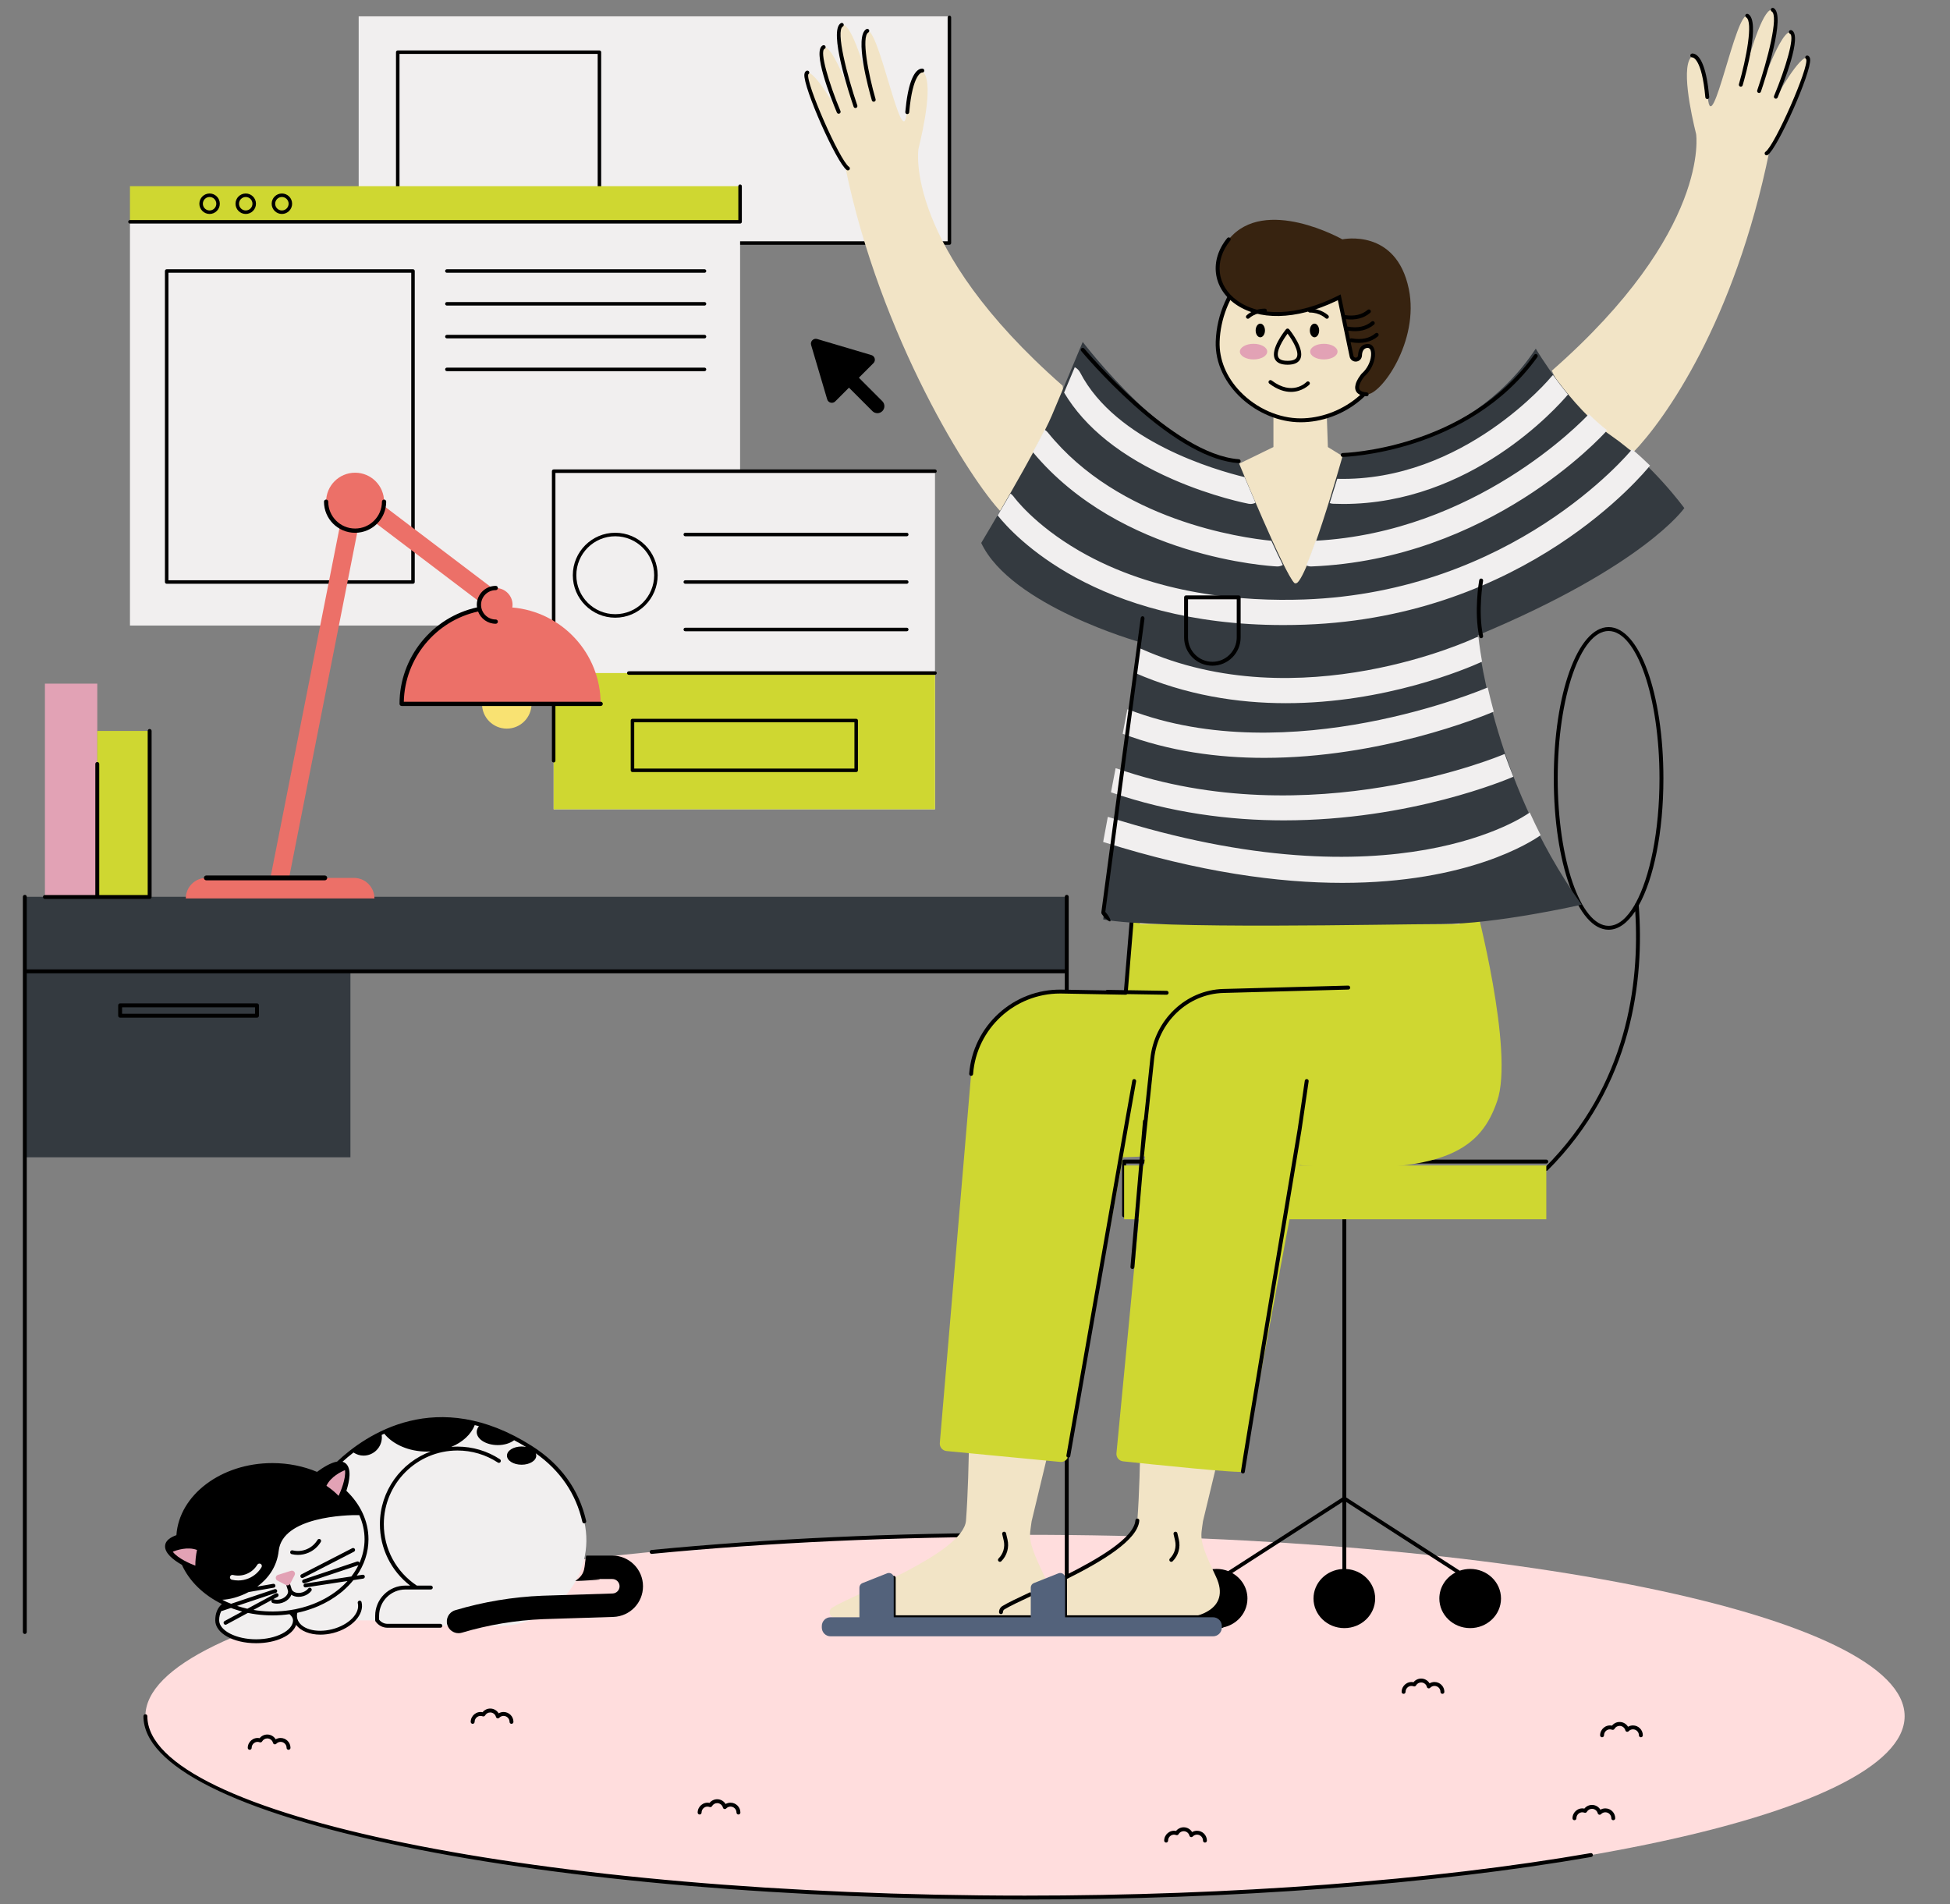 <svg xmlns="http://www.w3.org/2000/svg" viewBox="156 110.988 499.2 487.516"><rect x="156" y="110.988" width="499.2" height="487.516" fill="#808080" stroke="none"/><g id="Master/Spot Illustration/Working" stroke="none" stroke-width="1" fill="none" fill-rule="evenodd"><g id="Floor/Carpet" transform="translate(151.722, 471.398) scale(1 1)"><g id="Floor/Carpet/White" stroke="none" stroke-width="1" fill="none" fill-rule="evenodd"><g id="Simple-Carpet" transform="translate(41, 32)"><path d="M450.862,46.93 C450.862,72.573 350.045,93.361 225.681,93.361 C101.318,93.361 0.501,72.573 0.501,46.93 C0.501,21.286 101.318,0.499 225.681,0.499 C350.045,0.499 450.862,21.286 450.862,46.93" id="Carpet" fill="#FDD"></path><path d="M27.204,55.534 C27.48,55.534 27.704,55.31 27.704,55.034 C27.704,54.017 28.708,53.213 29.77,53.61 C30.001,53.694 30.257,53.604 30.38,53.392 C30.658,52.91 31.151,52.622 31.697,52.622 C32.387,52.622 32.992,53.092 33.168,53.764 C33.214,53.94 33.351,54.077 33.527,54.122 C33.701,54.168 33.889,54.113 34.014,53.982 C34.306,53.676 34.697,53.507 35.116,53.507 C35.958,53.507 36.644,54.192 36.644,55.034 C36.644,55.31 36.868,55.534 37.144,55.534 C37.42,55.534 37.644,55.31 37.644,55.034 C37.644,53.64 36.51,52.507 35.116,52.507 C34.665,52.507 34.234,52.624 33.854,52.845 C33.406,52.1 32.595,51.622 31.697,51.622 C30.936,51.622 30.217,51.974 29.741,52.561 C28.168,52.228 26.704,53.471 26.704,55.034 C26.704,55.31 26.928,55.534 27.204,55.534 M370.476,81.984 C330.035,88.998 278.613,92.861 225.681,92.861 C101.792,92.861 1,72.257 1,46.93 C1,46.654 0.777,46.43 0.5,46.43 C0.224,46.43 0,46.654 0,46.93 C0,59.596 23.565,71.429 66.353,80.252 C108.917,89.028 165.5,93.861 225.681,93.861 C278.668,93.861 330.151,89.993 370.647,82.969 C370.919,82.922 371.101,82.663 371.054,82.391 C371.007,82.118 370.748,81.928 370.476,81.984 M84.281,48.887 C84.557,48.887 84.781,48.663 84.781,48.387 C84.781,47.368 85.792,46.565 86.846,46.962 C87.074,47.049 87.334,46.957 87.457,46.745 C87.735,46.263 88.227,45.974 88.774,45.974 C89.464,45.974 90.069,46.444 90.245,47.116 C90.291,47.291 90.428,47.428 90.603,47.473 C90.78,47.517 90.965,47.465 91.09,47.335 C91.383,47.027 91.775,46.858 92.193,46.858 C93.035,46.858 93.721,47.544 93.721,48.387 C93.721,48.663 93.944,48.887 94.221,48.887 C94.497,48.887 94.721,48.663 94.721,48.387 C94.721,46.992 93.587,45.858 92.193,45.858 C91.742,45.858 91.311,45.975 90.932,46.197 C90.483,45.453 89.672,44.974 88.774,44.974 C88.013,44.974 87.294,45.326 86.819,45.914 C85.248,45.571 83.781,46.822 83.781,48.387 C83.781,48.663 84.004,48.887 84.281,48.887 M374.247,70.53 C373.797,70.53 373.366,70.647 372.986,70.869 C372.538,70.125 371.727,69.645 370.829,69.645 C370.068,69.645 369.35,69.998 368.873,70.586 C367.301,70.244 365.835,71.494 365.835,73.058 C365.835,73.335 366.059,73.558 366.335,73.558 C366.612,73.558 366.835,73.335 366.835,73.058 C366.835,72.04 367.846,71.236 368.901,71.634 C369.127,71.721 369.389,71.63 369.512,71.417 C369.79,70.933 370.282,70.645 370.829,70.645 C371.518,70.645 372.123,71.115 372.299,71.788 C372.346,71.963 372.482,72.099 372.658,72.145 C372.834,72.191 373.019,72.137 373.145,72.007 C373.438,71.699 373.829,71.53 374.247,71.53 C375.09,71.53 375.775,72.216 375.775,73.058 C375.775,73.335 375.999,73.558 376.275,73.558 C376.552,73.558 376.775,73.335 376.775,73.058 C376.775,71.664 375.641,70.53 374.247,70.53 M381.316,49.296 C380.866,49.296 380.434,49.413 380.055,49.634 C379.607,48.889 378.796,48.411 377.898,48.411 C377.137,48.411 376.418,48.763 375.942,49.35 C374.366,49.02 372.905,50.262 372.905,51.823 C372.905,52.099 373.128,52.323 373.405,52.323 C373.681,52.323 373.905,52.099 373.905,51.823 C373.905,50.806 374.908,50 375.971,50.399 C376.2,50.485 376.458,50.393 376.58,50.181 C376.859,49.699 377.351,49.411 377.898,49.411 C378.587,49.411 379.192,49.881 379.369,50.554 C379.415,50.729 379.552,50.866 379.728,50.911 C379.903,50.957 380.09,50.902 380.215,50.771 C380.507,50.465 380.898,50.296 381.316,50.296 C382.159,50.296 382.845,50.981 382.845,51.823 C382.845,52.099 383.068,52.323 383.345,52.323 C383.621,52.323 383.845,52.099 383.845,51.823 C383.845,50.43 382.71,49.296 381.316,49.296 M322.598,41.208 C322.874,41.208 323.098,40.984 323.098,40.708 C323.098,39.691 324.101,38.886 325.164,39.284 C325.394,39.368 325.651,39.277 325.774,39.066 C326.052,38.584 326.545,38.296 327.091,38.296 C327.781,38.296 328.386,38.765 328.562,39.438 C328.608,39.614 328.746,39.751 328.921,39.796 C329.096,39.842 329.283,39.787 329.408,39.656 C329.7,39.349 330.091,39.18 330.51,39.18 C331.352,39.18 332.038,39.866 332.038,40.708 C332.038,40.984 332.262,41.208 332.538,41.208 C332.814,41.208 333.038,40.984 333.038,40.708 C333.038,39.314 331.904,38.18 330.51,38.18 C330.059,38.18 329.628,38.298 329.248,38.518 C328.8,37.774 327.989,37.296 327.091,37.296 C326.33,37.296 325.611,37.648 325.135,38.235 C323.559,37.903 322.099,39.145 322.098,40.708 C322.098,40.984 322.322,41.208 322.598,41.208 M261.808,79.283 C262.084,79.283 262.308,79.059 262.308,78.783 C262.308,77.766 263.312,76.961 264.374,77.359 C264.603,77.443 264.861,77.353 264.983,77.141 C265.262,76.659 265.754,76.371 266.301,76.371 C266.99,76.371 267.595,76.841 267.772,77.513 C267.818,77.687 267.955,77.824 268.13,77.87 C268.306,77.915 268.492,77.862 268.617,77.731 C268.91,77.425 269.301,77.256 269.719,77.256 C270.562,77.256 271.247,77.941 271.247,78.783 C271.247,79.059 271.471,79.283 271.747,79.283 C272.024,79.283 272.247,79.059 272.247,78.783 C272.247,77.389 271.113,76.256 269.719,76.256 C269.268,76.256 268.837,76.373 268.458,76.594 C268.01,75.849 267.199,75.371 266.301,75.371 C265.54,75.371 264.821,75.723 264.345,76.31 C262.77,75.98 261.308,77.221 261.308,78.783 C261.308,79.059 261.531,79.283 261.808,79.283 M149.03,69.412 C148.582,68.668 147.771,68.189 146.873,68.189 C146.112,68.189 145.393,68.542 144.917,69.129 C143.341,68.798 141.88,70.039 141.88,71.601 C141.88,71.878 142.103,72.101 142.38,72.101 C142.656,72.101 142.88,71.878 142.88,71.601 C142.879,70.585 143.883,69.779 144.946,70.178 C145.176,70.262 145.433,70.171 145.556,69.96 C145.834,69.477 146.327,69.189 146.873,69.189 C147.562,69.189 148.167,69.659 148.344,70.332 C148.39,70.508 148.527,70.644 148.703,70.689 C148.878,70.735 149.065,70.68 149.19,70.55 C149.482,70.243 149.873,70.074 150.291,70.074 C151.134,70.074 151.82,70.76 151.82,71.601 C151.82,71.878 152.043,72.101 152.32,72.101 C152.596,72.101 152.82,71.878 152.82,71.601 C152.82,70.208 151.685,69.074 150.291,69.074 C149.841,69.074 149.41,69.191 149.03,69.412 M130.1,5.378 C130.116,5.378 130.132,5.377 130.149,5.376 C160.142,2.471 192.284,1 225.681,1 C225.957,1 226.181,0.776 226.181,0.5 C226.181,0.223 225.957,-1.13686838e-13 225.681,-1.13686838e-13 C192.252,-1.13686838e-13 160.078,1.473 130.052,4.38 C129.777,4.407 129.576,4.651 129.603,4.926 C129.628,5.184 129.846,5.378 130.1,5.378 M239.764,16.89 C240.04,16.89 240.264,16.667 240.264,16.39 C240.264,15.374 241.268,14.569 242.331,14.967 C242.561,15.051 242.818,14.961 242.94,14.749 C243.218,14.266 243.711,13.978 244.257,13.978 C244.947,13.978 245.552,14.448 245.728,15.12 C245.774,15.295 245.911,15.431 246.087,15.477 C246.262,15.521 246.448,15.469 246.574,15.339 C246.866,15.032 247.258,14.863 247.676,14.863 C248.518,14.863 249.204,15.549 249.204,16.39 C249.204,16.667 249.428,16.89 249.704,16.89 C249.98,16.89 250.204,16.667 250.204,16.39 C250.204,14.997 249.07,13.863 247.676,13.863 C247.225,13.863 246.794,13.98 246.415,14.201 C245.967,13.457 245.156,12.978 244.257,12.978 C243.496,12.978 242.777,13.331 242.301,13.918 C240.73,13.587 239.264,14.828 239.264,16.39 C239.264,16.667 239.488,16.89 239.764,16.89" id="Fill-15" fill="#000"></path></g></g></g><g id="Working Stuff" transform="translate(180.822, 90.172) scale(1 1)"><g id="Working Stuff/Windows" stroke="none" stroke-width="1" fill="none" fill-rule="evenodd"><g id="Working-Windows" transform="translate(8, 24)"><polygon id="Fill-1" fill="#F1EFEF" points="59 59 210 59 210 1 59 1"></polygon><path d="M210.225,0.823 C210.473,0.823 210.674,1.024 210.674,1.272 L210.674,59.03 C210.674,59.278 210.473,59.479 210.225,59.479 L59.238,59.479 C58.99,59.479 58.789,59.278 58.789,59.03 C58.789,58.782 58.99,58.58 59.238,58.58 L209.776,58.58 L209.776,1.272 C209.776,1.024 209.977,0.823 210.225,0.823 Z M120.631,9.726 C120.879,9.726 121.08,9.927 121.08,10.176 L121.08,51.141 C121.08,51.389 120.879,51.59 120.631,51.59 L69.001,51.59 C68.752,51.59 68.552,51.389 68.552,51.141 L68.552,10.176 C68.552,9.927 68.752,9.726 69.001,9.726 L120.631,9.726 Z M120.182,10.625 L69.45,10.625 L69.45,50.692 L120.182,50.692 L120.182,10.625 Z" id="Combined-Shape" fill="#000"></path><polygon id="Fill-8" fill="#F1EFEF" points="0.449 156.955 156.642 156.955 156.642 53.601 0.449 53.601"></polygon><polygon id="Fill-9" fill="#F1EFEF" points="108.916 204 206.537 204 206.537 117.437 108.916 117.437"></polygon><path d="M206.537,169.115 L206.537,204 L108.916,204 L108.916,169.115 L206.537,169.115 Z M156.642,44.482 L156.642,53.601 L0.449,53.601 L0.449,44.482 L156.642,44.482 Z" id="Interface-color" fill="#CFD731"></path><path d="M186.362,180.825 C186.61,180.825 186.811,181.025 186.811,181.274 L186.811,194.012 C186.811,194.26 186.61,194.461 186.362,194.461 L129.091,194.461 C128.843,194.461 128.642,194.26 128.642,194.012 L128.642,181.274 C128.642,181.025 128.843,180.825 129.091,180.825 L186.362,180.825 Z M185.913,181.724 L129.54,181.724 L129.54,193.563 L185.913,193.563 L185.913,181.724 Z M206.537,116.988 C206.785,116.988 206.986,117.189 206.986,117.438 C206.986,117.686 206.785,117.887 206.537,117.887 L109.365,117.887 L109.365,191.551 C109.365,191.799 109.164,192 108.916,192 C108.668,192 108.467,191.799 108.467,191.551 L108.467,117.438 C108.467,117.189 108.668,116.988 108.916,116.988 L206.537,116.988 Z M206.537,168.665 C206.785,168.665 206.986,168.867 206.986,169.115 C206.986,169.363 206.785,169.564 206.537,169.564 L128.151,169.564 C127.903,169.564 127.702,169.363 127.702,169.115 C127.702,168.867 127.903,168.665 128.151,168.665 L206.537,168.665 Z M199.306,157.519 C199.554,157.519 199.755,157.72 199.755,157.969 C199.755,158.217 199.554,158.418 199.306,158.418 L142.613,158.418 C142.365,158.418 142.164,158.217 142.164,157.969 C142.164,157.72 142.365,157.519 142.613,157.519 L199.306,157.519 Z M124.681,133.2 C130.669,133.2 135.542,138.078 135.542,144.073 C135.542,150.067 130.669,154.944 124.681,154.944 C118.691,154.944 113.818,150.067 113.818,144.073 C113.818,138.078 118.691,133.2 124.681,133.2 Z M124.681,134.099 C119.187,134.099 114.716,138.574 114.716,144.073 C114.716,149.572 119.187,154.045 124.681,154.045 C130.175,154.045 134.644,149.572 134.644,144.073 C134.644,138.574 130.175,134.099 124.681,134.099 Z M199.306,145.36 C199.554,145.36 199.755,145.561 199.755,145.809 C199.755,146.057 199.554,146.258 199.306,146.258 L142.613,146.258 C142.365,146.258 142.164,146.057 142.164,145.809 C142.164,145.561 142.365,145.36 142.613,145.36 L199.306,145.36 Z M199.306,133.2 C199.554,133.2 199.755,133.402 199.755,133.65 C199.755,133.898 199.554,134.099 199.306,134.099 L142.613,134.099 C142.365,134.099 142.164,133.898 142.164,133.65 C142.164,133.402 142.365,133.2 142.613,133.2 L199.306,133.2 Z" id="Combined-Shape" fill="#000"></path><path d="M72.905,65.746 C73.153,65.746 73.353,65.947 73.353,66.195 L73.353,145.809 C73.353,146.058 73.153,146.258 72.905,146.258 L9.85,146.258 C9.601,146.258 9.401,146.058 9.401,145.809 L9.401,66.195 C9.401,65.947 9.601,65.746 9.85,65.746 L72.905,65.746 Z M72.457,66.644 L10.299,66.644 L10.299,145.359 L72.457,145.359 L72.457,66.644 Z M147.531,90.933 C147.779,90.933 147.98,91.134 147.98,91.382 C147.98,91.63 147.779,91.831 147.531,91.831 L81.583,91.831 C81.334,91.831 81.134,91.63 81.134,91.382 C81.134,91.134 81.334,90.933 81.583,90.933 L147.531,90.933 Z M147.531,82.537 C147.779,82.537 147.98,82.738 147.98,82.986 C147.98,83.234 147.779,83.436 147.531,83.436 L81.583,83.436 C81.334,83.436 81.134,83.234 81.134,82.986 C81.134,82.738 81.334,82.537 81.583,82.537 L147.531,82.537 Z M147.531,74.141 C147.779,74.141 147.98,74.343 147.98,74.591 C147.98,74.839 147.779,75.04 147.531,75.04 L81.583,75.04 C81.334,75.04 81.134,74.839 81.134,74.591 C81.134,74.343 81.334,74.141 81.583,74.141 L147.531,74.141 Z M147.531,65.746 C147.779,65.746 147.98,65.947 147.98,66.195 C147.98,66.443 147.779,66.644 147.531,66.644 L81.583,66.644 C81.334,66.644 81.134,66.443 81.134,66.195 C81.134,65.947 81.334,65.746 81.583,65.746 L147.531,65.746 Z M156.642,44.033 C156.89,44.033 157.091,44.233 157.091,44.482 L157.091,53.601 C157.091,53.849 156.89,54.05 156.642,54.05 L0.449,54.05 C0.201,54.05 8.52651283e-14,53.849 8.52651283e-14,53.601 C8.52651283e-14,53.353 0.201,53.152 0.449,53.152 L156.193,53.152 L156.193,44.482 C156.193,44.233 156.394,44.033 156.642,44.033 Z M20.833,46.349 C22.275,46.349 23.451,47.524 23.451,48.969 C23.451,50.414 22.275,51.591 20.833,51.591 C19.39,51.591 18.214,50.414 18.214,48.969 C18.214,47.524 19.39,46.349 20.833,46.349 Z M30.088,46.349 C31.531,46.349 32.707,47.524 32.707,48.969 C32.707,50.414 31.531,51.591 30.088,51.591 C28.645,51.591 27.47,50.414 27.47,48.969 C27.47,47.524 28.645,46.349 30.088,46.349 Z M39.344,46.349 C40.787,46.349 41.962,47.524 41.962,48.969 C41.962,50.414 40.787,51.591 39.344,51.591 C37.901,51.591 36.726,50.414 36.726,48.969 C36.726,47.524 37.901,46.349 39.344,46.349 Z M20.833,47.247 C19.883,47.247 19.112,48.019 19.112,48.969 C19.112,49.919 19.883,50.692 20.833,50.692 C21.782,50.692 22.553,49.919 22.553,48.969 C22.553,48.019 21.782,47.247 20.833,47.247 Z M30.088,47.247 C29.139,47.247 28.368,48.019 28.368,48.969 C28.368,49.919 29.139,50.692 30.088,50.692 C31.037,50.692 31.809,49.919 31.809,48.969 C31.809,48.019 31.037,47.247 30.088,47.247 Z M39.344,47.247 C38.395,47.247 37.624,48.019 37.624,48.969 C37.624,49.919 38.395,50.692 39.344,50.692 C40.293,50.692 41.064,49.919 41.064,48.969 C41.064,48.019 40.293,47.247 39.344,47.247 Z" id="Combined-Shape" fill="#000"></path><path d="M176.367,83.599 L190.256,87.714 C191.157,87.981 191.446,89.117 190.781,89.783 L187.052,93.514 L193.055,99.521 C193.756,100.223 193.756,101.361 193.055,102.063 C192.704,102.414 192.245,102.589 191.785,102.589 C191.325,102.589 190.867,102.414 190.516,102.063 L184.513,96.055 L181.003,99.569 C180.339,100.235 179.204,99.946 178.937,99.044 L174.826,85.142 C174.546,84.199 175.424,83.32 176.367,83.599 Z" id="Combined-Shape" fill="#000"></path></g></g></g><g id="Desk" transform="translate(161, 285.77)"><polygon fill="#343A40" points="268.09 54.797 1.352 54.797 1.352 121.482 84.708 121.482 84.708 73.643 268.09 73.643"></polygon><path d="M268.09,54.297 C267.814,54.297 267.59,54.521 267.59,54.797 L267.59,73.384 L1.852,73.384 L1.852,54.797 C1.852,54.521 1.629,54.297 1.352,54.297 C1.076,54.297 0.852,54.521 0.852,54.797 L0.852,243.011 C0.852,243.287 1.076,243.511 1.352,243.511 C1.629,243.511 1.852,243.287 1.852,243.011 L1.852,74.384 L267.59,74.384 L267.59,243.011 C267.59,243.287 267.814,243.511 268.09,243.511 C268.366,243.511 268.59,243.287 268.59,243.011 L268.59,54.797 C268.59,54.521 268.366,54.297 268.09,54.297 L268.09,54.297 Z M26.255,84.739 L60.288,84.739 L60.288,83.082 L26.255,83.082 L26.255,84.739 Z M60.788,82.082 L25.755,82.082 C25.479,82.082 25.255,82.306 25.255,82.582 L25.255,85.239 C25.255,85.516 25.479,85.739 25.755,85.739 L60.788,85.739 C61.065,85.739 61.288,85.516 61.288,85.239 L61.288,82.582 C61.288,82.306 61.065,82.082 60.788,82.082 L60.788,82.082 Z" id="Fill-44" fill="#000"></path><polygon id="Fill-45" fill="#E2A2B5" points="6.5 54.839 19.905 54.839 19.905 0.23 6.5 0.23"></polygon><polygon id="Fill-46" fill="#CFD731" points="19.905 54.839 33.31 54.839 33.31 12.338 19.905 12.338"></polygon><path d="M33.31,11.838 C33.033,11.838 32.81,12.062 32.81,12.338 L32.81,54.339 L20.405,54.339 L20.405,20.79 C20.405,20.514 20.181,20.29 19.905,20.29 C19.628,20.29 19.405,20.514 19.405,20.79 L19.405,54.339 L6.5,54.339 C6.224,54.339 6,54.563 6,54.839 C6,55.116 6.224,55.339 6.5,55.339 L33.31,55.339 C33.586,55.339 33.81,55.116 33.81,54.839 L33.81,12.338 C33.81,12.062 33.586,11.838 33.31,11.838" id="Path" fill="#000"></path></g><g id="Chair" transform="translate(443.272, 271.524)"><path d="M131.249,71.057 C129.285,74.494 126.985,76.475 124.529,76.475 C117.344,76.475 111.499,59.546 111.499,38.737 C111.499,17.929 117.344,1 124.529,1 C131.713,1 137.559,17.929 137.559,38.737 C137.559,52.194 135.113,64.02 131.442,70.703 C131.331,70.788 131.259,70.913 131.249,71.057 Z M124.529,0 C116.662,0 110.499,17.015 110.499,38.737 C110.499,60.46 116.662,77.475 124.529,77.475 C127.021,77.475 129.341,75.764 131.349,72.739 C132.51,91.369 129.258,117.324 108.229,138.353 C108.034,138.549 108.034,138.865 108.229,139.06 C108.327,139.158 108.455,139.207 108.583,139.207 C108.711,139.207 108.838,139.158 108.936,139.06 C130.769,117.227 133.677,90.177 132.249,71.257 C136.075,64.408 138.559,52.524 138.559,38.737 C138.559,17.015 132.396,0 124.529,0 Z M109.083,136.821 C109.083,136.545 108.859,136.321 108.583,136.321 L0.5,136.321 C0.223,136.321 -1.27897692e-12,136.545 -1.27897692e-12,136.821 L-1.27897692e-12,150.593 C-1.27897692e-12,150.869 0.223,151.093 0.5,151.093 C0.776,151.093 1,150.869 1,150.593 L1,137.321 L108.583,137.321 C108.859,137.321 109.083,137.098 109.083,136.821 M86.426,241.555 L57.378,222.819 L57.378,140.499 C57.378,140.233 57.154,140.019 56.878,140.019 C56.601,140.019 56.378,140.233 56.378,140.499 L56.378,222.819 L27.159,241.665 C26.239,241.305 25.235,241.103 24.18,241.103 C19.821,241.103 16.288,244.496 16.288,248.68 C16.288,252.865 19.821,256.257 24.18,256.257 C28.539,256.257 32.073,252.865 32.073,248.68 C32.073,245.901 30.509,243.478 28.186,242.16 L56.378,223.976 L56.378,241.127 C52.253,241.377 48.985,244.658 48.985,248.68 C48.985,252.865 52.519,256.257 56.878,256.257 C61.237,256.257 64.77,252.865 64.77,248.68 C64.77,244.657 61.503,241.376 57.378,241.127 L57.378,223.976 L85.341,242.012 C82.876,243.295 81.2,245.798 81.2,248.68 C81.2,252.865 84.734,256.257 89.092,256.257 C93.452,256.257 96.985,252.865 96.985,248.68 C96.985,244.496 93.452,241.103 89.092,241.103 C88.156,241.103 87.26,241.267 86.426,241.555 Z" id="Fill-161" fill="#000"></path><polygon fill="#CFD731" points="0.499 151.593 108.582 151.593 108.582 137.822 0.499 137.822"></polygon></g><g transform="translate(481.908, 153.5) scale(-1, 1) translate(-481.908, -153.5) translate(216.408, -222) scale(1 1)" id="Master/Character/Sitting on Chair"><defs><polygon id="mastercharactersitting-on-chair-path-1" points="0 0 46.889 0 46.889 52.956 0 52.956"></polygon></defs><g id="Master/Character/Sitting on Chair" stroke="none" stroke-width="1" fill="none" fill-rule="evenodd"><g id="Lower Body/Sitting on Chair" transform="translate(71, 393) scale(1 1)"><g id="Lower Body/Sitting on Chair/Dark Blue Sandals" stroke="none" stroke-width="1" fill="none" fill-rule="evenodd"><g id="Group" transform="translate(136, 170.5)"><path d="M171.386,181.053 C165.389,177.378 137.74,167.099 137.111,158.728 C136.135,145.736 136.168,124.964 136.341,110.024 C128.286,110.873 119.013,111.758 109.151,112.522 L120.313,158.928 C120.853,163.115 121.58,163.516 117.028,173.014 C116.592,173.923 116.314,174.752 116.156,175.513 C106.131,170.756 93.665,164.318 93.246,158.728 C92.27,145.736 92.303,124.964 92.476,110.024 C84.421,110.873 75.148,111.758 65.285,112.522 L76.448,158.928 C76.988,163.115 77.715,163.516 73.163,173.014 C68.849,182.011 79.402,183.435 79.402,183.435 L126.804,183.554 C126.994,183.554 127.174,183.515 127.338,183.446 L170.67,183.554 C171.417,183.556 172.024,182.95 172.024,182.203 C172.024,181.733 171.787,181.298 171.386,181.053" id="Skin" fill="#f2e4c6"></path><path d="M6.65,1 C6.65,1 -3.293,38.578 1.137,51.375 C5.128,62.902 13.541,70.907 51.727,67.749 C51.727,67.749 66.229,145.492 66.229,146.194 C66.229,146.795 89.994,144.317 96.898,143.585 C97.931,143.475 98.686,142.559 98.597,141.523 L91.309,65.524 L96.925,65.758 L110.912,142.144 C111.074,143.135 111.977,143.831 112.977,143.735 L142.096,140.949 C143.132,140.85 143.898,139.938 143.817,138.901 L135.797,44.4 C134.863,32.345 124.695,23.108 112.607,23.332 L96.223,23.635 L94.351,1 L6.65,1 Z" id="Pants" fill="#CFD731"></path><path d="M155.612,172.897 C155.888,172.897 156.112,173.12 156.112,173.397 L156.112,173.397 L156.112,184.002 L130.015,184.002 C130.41,184.478 130.658,185.082 130.658,185.748 L130.658,185.748 L130.658,186.138 C130.658,186.416 130.435,186.638 130.158,186.638 C129.882,186.638 129.658,186.416 129.658,186.138 L129.658,186.138 L129.658,185.748 C129.658,184.786 128.875,184.002 127.914,184.002 L127.914,184.002 L120.532,184.002 C120.255,184.002 120.032,183.78 120.032,183.502 C120.032,183.226 120.255,183.002 120.532,183.002 L120.532,183.002 L127.914,183.002 C127.937,183.002 127.959,183.01 127.983,183.01 C127.985,183.007 127.988,183.005 127.991,183.002 L127.991,183.002 L155.112,183.002 L155.112,173.397 C155.112,173.12 155.335,172.897 155.612,172.897 Z M93.208,158.228 C93.483,158.208 93.724,158.416 93.744,158.69 C94.083,163.204 103.29,168.59 111.953,172.911 C111.951,172.921 111.952,172.931 111.95,172.941 C112.124,173.019 112.247,173.192 112.247,173.397 L112.247,173.397 L112.247,184.002 L73.869,184.002 C72.907,184.002 72.124,184.786 72.124,185.748 C72.124,186.024 71.9,186.248 71.624,186.248 C71.348,186.248 71.124,186.024 71.124,185.748 C71.124,184.234 72.355,183.002 73.869,183.002 L73.869,183.002 L111.247,183.002 L111.247,173.679 C102.265,169.19 93.121,163.744 92.747,158.764 C92.727,158.489 92.933,158.25 93.208,158.228 Z M120.679,177.084 C123.854,178.571 126.369,179.76 127.782,180.626 C128.331,180.962 128.658,181.55 128.658,182.203 C128.658,182.48 128.435,182.703 128.158,182.703 C127.882,182.703 127.658,182.48 127.658,182.203 C127.658,181.903 127.509,181.631 127.26,181.48 C125.924,180.661 123.399,179.464 120.44,178.079 C120.441,178.034 120.433,177.988 120.433,177.941 C120.442,177.726 120.442,177.512 120.428,177.298 C120.51,177.226 120.605,177.166 120.679,177.084 Z M83.514,161.6 L83.605,161.613 C83.874,161.675 84.04,161.945 83.978,162.214 L83.978,162.214 L83.597,163.841 C83.206,165.518 83.698,167.244 84.915,168.459 C85.11,168.655 85.11,168.971 84.915,169.167 C84.817,169.264 84.689,169.314 84.561,169.314 C84.433,169.314 84.305,169.264 84.207,169.167 C82.745,167.706 82.153,165.63 82.623,163.614 L82.623,163.614 L83.003,161.986 C83.067,161.716 83.329,161.552 83.605,161.613 Z M127.379,161.6 L127.47,161.613 C127.738,161.675 127.905,161.945 127.843,162.214 L127.843,162.214 L127.462,163.841 C127.07,165.518 127.562,167.244 128.779,168.459 C128.975,168.655 128.975,168.971 128.779,169.167 C128.682,169.264 128.554,169.314 128.426,169.314 C128.298,169.314 128.17,169.264 128.072,169.167 C126.609,167.706 126.018,165.63 126.487,163.614 L126.487,163.614 L126.868,161.986 C126.932,161.716 127.193,161.552 127.47,161.613 Z M50.382,46.154 L52.221,58.675 L52.22,58.666 C54.643,73.158 66.729,145.486 66.729,146.194 C66.729,146.47 66.505,146.694 66.229,146.694 C65.953,146.694 65.729,146.47 65.729,146.194 C65.626,145.063 56.203,88.55 51.234,58.831 L51.232,58.822 L49.393,46.3 C49.353,46.026 49.542,45.773 49.815,45.733 C50.094,45.69 50.342,45.882 50.382,46.154 Z M94.546,46.14 L96.418,56.671 C96.418,56.676 96.418,56.677 96.418,56.678 L111.405,142.062 C111.45,142.334 111.265,142.593 110.993,142.637 C110.965,142.642 110.938,142.643 110.911,142.643 C110.67,142.643 110.458,142.47 110.418,142.225 L95.431,56.84 L95.431,56.838 L93.561,46.315 C93.513,46.043 93.694,45.783 93.966,45.735 C94.24,45.686 94.497,45.869 94.546,46.14 Z M39.255,21.795 L71.245,22.664 C80.852,22.924 88.884,30.591 89.929,40.498 L91.575,56.099 C91.702,56.181 91.793,56.321 91.806,56.482 L92.64,66.212 L92.748,67.232 C92.754,67.283 92.751,67.333 92.743,67.381 L95.008,93.816 C95.031,94.091 94.827,94.334 94.552,94.357 C94.538,94.358 94.523,94.359 94.509,94.359 C94.252,94.359 94.033,94.163 94.011,93.902 L91.565,65.375 L88.954,40.609 C87.962,31.205 80.338,23.928 71.219,23.681 L39.229,22.812 C38.958,22.804 38.745,22.571 38.751,22.29 C38.758,22.009 39.031,21.803 39.255,21.795 Z M100.958,22.896 C101.192,22.886 101.461,23.113 101.466,23.388 C101.47,23.664 101.25,23.892 100.973,23.896 L85.752,24.138 L85.744,24.138 C85.472,24.138 85.248,23.919 85.244,23.646 C85.24,23.37 85.46,23.142 85.736,23.138 L100.958,22.896 Z" id="Combined-Shape" fill="#000"></path><path d="M135.299,44.439 C134.397,32.805 124.657,23.828 113.035,23.828 C112.895,23.828 112.756,23.829 112.616,23.832 L96.233,24.135 C95.998,24.149 95.748,23.941 95.725,23.678 L93.893,1.5 L6.65,1.5 C6.374,1.5 6.15,1.276 6.15,1 C6.15,0.724 6.374,0.5 6.65,0.5 L94.351,0.5 C94.61,0.5 94.827,0.698 94.849,0.957 L96.681,23.127 L112.597,22.832 C124.927,22.599 135.342,32.06 136.296,44.361 C136.318,44.637 136.111,44.877 135.836,44.899 C135.823,44.9 135.81,44.9 135.797,44.9 C135.538,44.9 135.319,44.701 135.299,44.439 Z" id="Fill-6" fill="#000"></path><path d="M171.779,183.503 L164.398,183.503 L164.398,175.903 C164.398,175.399 164.089,174.943 163.619,174.757 L157.301,172.25 C156.491,171.929 155.612,172.525 155.612,173.397 L155.612,183.503 L120.532,183.503 L120.532,175.903 C120.532,175.399 120.224,174.943 119.754,174.757 L113.436,172.25 C112.626,171.929 111.747,172.525 111.747,173.397 L111.747,183.503 L73.869,183.503 C72.629,183.503 71.624,184.508 71.624,185.747 L71.624,186.139 C71.624,187.378 72.629,188.383 73.869,188.383 L171.779,188.383 C173.019,188.383 174.024,187.378 174.024,186.139 L174.024,185.747 C174.024,184.508 173.019,183.503 171.779,183.503" id="Sandals" fill="#53627B"></path></g></g></g><g id="Upper Body" transform="translate(8, 265) scale(1 1)"><g id="Upper Body/Hands Up" stroke="none" stroke-width="1" fill="none" fill-rule="evenodd"><path d="M368.848,96.669 C368.848,96.669 375.272,81.315 372.687,80.109 C370.102,78.904 364.554,95.202 364.554,95.202 C364.554,95.202 371.064,76.174 368.048,74.415 C365.803,73.106 362.372,84.374 360.766,90.218 C361.936,85.447 363.615,77.167 361.518,75.934 C358.547,74.184 352.288,108 351.294,96.762 C350.301,85.524 347.442,86.111 347.442,86.111 C344.179,88.091 347.046,101.117 348.298,106.158 C348.298,106.158 352.149,130.946 311.372,166.733 C311,168.491 311.707,170.945 312.154,172.534 C312.515,173.324 322.419,191.955 326.999,199.191 C334.997,190.919 358.093,154.363 367.032,110.625 C370.163,106.811 378.773,87.382 376.872,86.623 C374.844,85.814 368.848,96.669 368.848,96.669 Z M150.056,82.256 C150.056,82.256 147.197,81.669 146.204,92.907 C145.211,104.145 138.951,70.329 135.98,72.079 C133.883,73.312 135.562,81.592 136.732,86.363 C135.126,80.519 131.696,69.251 129.45,70.561 C126.434,72.319 132.944,91.347 132.944,91.347 C132.944,91.347 127.396,75.049 124.811,76.254 C122.226,77.46 128.65,92.814 128.65,92.814 C128.65,92.814 122.655,81.959 120.626,82.768 C118.725,83.527 127.335,102.956 130.467,106.77 C139.405,150.508 157.251,175.449 165.248,183.722 C166.946,182.366 170.088,181.739 173.865,178.32 C179.607,173.121 183.881,168.079 186.126,162.877 C145.35,127.091 149.201,102.303 149.201,102.303 C150.452,97.262 153.319,84.236 150.056,82.256 Z M252.044,217.268 C254.333,215.265 264.928,191.177 266.803,187 L257.409,182.433 L257.409,172.875 L243.803,172.875 L243.469,182.433 L238.775,185.337 C241.018,192.497 246.379,212.212 250.512,217.268 L252.044,217.268 Z M209.732,289.64 L209.732,304.553 L291.613,304.553 L289.964,286.943 L289.231,286.943 C267.392,293.201 227.997,293.016 217.024,290.809 C214.814,290.363 212.331,289.977 209.732,289.64 Z" id="Skin" fill="#f2e4c6"></path><path d="M190.25,157.244 C190.25,157.244 181.378,172.336 170.92,179.538 C160.463,186.741 152.224,198.06 152.224,198.06 C152.224,198.06 162.365,212.808 205.144,230.645 C205.144,230.645 201.976,266.658 178.526,299.587 C178.526,299.587 200.316,304.553 214.468,304.553 C228.62,304.553 287.082,306 301,303.36 L291.654,232.36 C291.654,232.36 324.61,223.099 332.216,206.979 C332.216,206.979 317.639,182.626 314.153,174.393 C310.667,166.162 306.231,155.528 306.231,155.528 C306.231,155.528 283.732,185.026 266.303,186.398 C266.303,186.398 254.579,214.867 252.043,217.268 C249.508,219.669 239.685,184.684 239.685,184.684 C239.685,184.684 207.996,183.997 190.25,157.244 Z" id="Fill" fill="#343A40"></path><path d="M191.783,276 C191.899,276.063 192.016,276.122 192.126,276.204 C192.465,276.456 226.107,300.46 299.564,277.166 C299.646,277.139 299.728,277.134 299.811,277.116 L299.811,277.116 L301,283.525 C276.314,291.327 255.992,294 239.76,294 C207.511,294 191.377,283.483 189,281.797 C189.987,279.847 190.912,277.913 191.783,276 Z M198.205,261 C198.229,261.009 198.254,261.013 198.278,261.023 C198.766,261.235 247.734,282.042 297.462,264.738 C297.578,264.698 297.696,264.68 297.813,264.656 L297.813,264.656 L299,270.817 C283.628,276.115 268.482,278 254.735,278 C222.245,278 197.549,267.505 196,266.832 C196.799,264.84 197.533,262.894 198.205,261 Z M202.546,244 C202.68,244.036 202.815,244.068 202.948,244.125 C203.445,244.341 253.148,265.482 294.376,249.686 C294.518,249.631 294.662,249.602 294.805,249.572 L294.805,249.572 L296,255.833 C284.031,260.347 271.562,262 259.738,262 C230.03,262 204.412,251.608 201,250.165 C201.601,247.96 202.111,245.899 202.546,244 Z M204.651,231 C205.027,231.017 205.406,231.103 205.769,231.278 C206.213,231.489 250.616,252.287 291.218,234.11 C291.408,234.026 291.603,233.962 291.798,233.92 L291.798,233.92 L293,240.185 C279.834,245.968 266.477,248 254.234,248 C228.79,248 208.166,239.268 204,237.377 C204.703,233.419 204.914,231.11 204.914,231.11 L204.914,231.11 Z M165.591,183 C166.664,184.308 196.2,219.547 249.52,221.454 C265.029,222.008 287.611,220.298 307.125,208.998 C318.761,202.258 323.862,195.189 323.912,195.119 C324.141,194.797 324.419,194.542 324.722,194.339 C325.888,196.348 327.005,198.254 328,199.941 C323.975,204.995 303.01,228 254.886,228 C253.068,228 251.217,227.968 249.319,227.9 C192.728,225.875 162.473,189.007 161,187.167 C162.421,185.779 163.959,184.367 165.591,183 Z M315.977,178 C316.835,179.703 317.87,181.656 319,183.723 C296.493,210.758 258.155,212.917 256.518,212.996 C256.472,212.998 256.427,213 256.382,213 C255.883,213 255.417,212.854 255,212.619 C255.885,210.859 256.895,208.721 257.946,206.421 C265.546,205.676 296.976,201.282 315.171,178.692 C315.405,178.402 315.682,178.177 315.977,178 Z M176.666,174 C178.647,176.116 205.726,204.199 246.575,206.412 C247.41,208.775 248.236,210.954 249,212.725 C248.631,212.899 248.226,213 247.801,213 C247.762,213 247.725,213 247.687,212.998 C202.194,211.184 173.423,179.747 172.219,178.409 C172.136,178.316 172.071,178.211 172,178.11 C173.613,176.875 175.176,175.478 176.666,174 Z M308.269,162 C309.076,163.923 310.023,166.173 311,168.491 C305.643,177.491 296.297,184.955 283.173,190.694 C272.875,195.197 264.132,196.882 263.764,196.952 C263.59,196.984 263.417,197 263.245,197 C262.804,197 262.385,196.884 262,196.692 C263.093,194.149 264.063,191.856 264.786,190.132 C272.202,188.341 297.747,181.02 306.892,163.355 C307.216,162.729 307.708,162.274 308.269,162 Z M185.84,164 C185.987,164.124 186.128,164.26 186.254,164.416 C186.544,164.77 208.749,191.386 241.076,190.565 C241.621,192.366 242.28,194.504 243,196.772 C242.735,196.865 242.459,196.934 242.166,196.946 C241.282,196.982 240.403,197 239.533,197 C206.907,197 184.939,172.446 182,168.977 C183.448,167.22 184.743,165.516 185.84,164 Z" id="Lines" fill="#F1EFEF"></path><path d="M300.447,301.424 L290.426,226.433 C290.372,226.116 290.545,225.81 290.809,225.746 C291.075,225.682 291.332,225.887 291.387,226.201 L301.458,301.493 C301.49,301.679 301.443,301.871 301.335,302.008 C298.975,304.983 301.73,301.859 300.447,303.061 C298.398,304.978 298.975,303.061 300.447,301.424 Z" id="Fill-25" fill="#000"></path><path d="M239.685,184.964 L239.675,184.964 C239.355,184.957 207.531,184.04 189.844,159.404 C189.683,159.18 189.734,158.868 189.959,158.707 C190.183,158.546 190.496,158.597 190.657,158.821 C208.046,183.043 239.381,183.958 239.695,183.964 C239.971,183.97 240.19,184.198 240.185,184.474 C240.179,184.747 239.956,184.964 239.685,184.964" id="Fill-27" fill="#000"></path><path d="M266.303,186.548 C266.043,186.548 265.824,186.348 265.805,186.084 C265.785,185.809 265.992,185.569 266.267,185.549 C283.286,184.312 305.622,157.481 305.845,157.21 C306.021,156.997 306.336,156.966 306.55,157.143 C306.762,157.319 306.793,157.634 306.617,157.847 C306.56,157.915 300.878,164.769 293.136,171.686 C282.696,181.013 273.68,186.013 266.34,186.547 C266.327,186.548 266.315,186.548 266.303,186.548" id="Fill-29" fill="#000"></path><path d="M204.233,231.364 C204.198,231.364 204.163,231.36 204.127,231.353 C203.857,231.295 203.686,231.029 203.744,230.759 C205.09,224.511 203.754,216.756 203.74,216.678 C203.692,216.406 203.874,216.147 204.146,216.099 C204.416,216.044 204.677,216.233 204.725,216.505 C204.782,216.83 206.108,224.533 204.721,230.969 C204.671,231.204 204.463,231.364 204.233,231.364" id="Fill-31" fill="#000"></path><path d="M266.803,221.405 L266.803,231.172 C266.803,234.61 269.601,237.407 273.038,237.407 C276.476,237.407 279.274,234.61 279.274,231.172 L279.274,221.405 L266.803,221.405 Z M273.038,238.407 C269.05,238.407 265.803,235.161 265.803,231.172 L265.803,220.905 C265.803,220.629 266.027,220.405 266.303,220.405 L279.774,220.405 C280.05,220.405 280.274,220.629 280.274,220.905 L280.274,231.172 C280.274,235.161 277.029,238.407 273.038,238.407 L273.038,238.407 Z" id="Fill-33" fill="#000"></path><path d="M131.159,107.756 C131.062,107.756 130.965,107.728 130.88,107.671 C128.291,105.924 119.656,86.444 120.01,83.15 C120.073,82.564 120.356,82.333 120.582,82.243 C120.835,82.141 121.129,82.265 121.231,82.522 C121.325,82.754 121.231,83.014 121.022,83.137 C120.203,85.051 129.056,105.235 131.439,106.841 C131.667,106.996 131.727,107.307 131.573,107.536 C131.476,107.679 131.32,107.756 131.159,107.756" id="Fill-35" fill="#000"></path><path d="M128.792,93.253 C128.597,93.253 128.411,93.138 128.331,92.946 C126.78,89.24 121.939,77.047 124.741,75.74 C124.991,75.625 125.289,75.732 125.406,75.982 C125.522,76.232 125.414,76.53 125.164,76.647 C123.878,77.246 126.241,85.359 129.253,92.56 C129.36,92.815 129.24,93.107 128.985,93.214 C128.922,93.241 128.856,93.253 128.792,93.253" id="Fill-38" fill="#000"></path><path d="M133.086,91.786 C132.878,91.786 132.684,91.656 132.613,91.448 C131.504,88.206 126.133,71.938 129.34,70.067 C129.578,69.93 129.885,70.009 130.024,70.247 C130.163,70.486 130.082,70.792 129.844,70.932 C128.008,72.002 130.911,83.384 133.559,91.124 C133.648,91.386 133.509,91.67 133.248,91.759 C133.194,91.777 133.14,91.786 133.086,91.786" id="Fill-40" fill="#000"></path><path d="M137.763,90.177 C137.546,90.177 137.346,90.035 137.283,89.816 C136.494,87.097 132.721,73.439 135.868,71.587 C136.106,71.448 136.413,71.527 136.553,71.764 C136.692,72.002 136.613,72.309 136.375,72.449 C134.557,73.519 136.373,83.086 138.243,89.538 C138.32,89.803 138.167,90.08 137.902,90.157 C137.856,90.171 137.809,90.177 137.763,90.177" id="Fill-43" fill="#000"></path><path d="M146.346,93.346 C146.331,93.346 146.317,93.346 146.302,93.344 C146.027,93.32 145.823,93.077 145.847,92.802 C146.497,85.452 147.969,82.915 149.089,82.081 C149.714,81.616 150.205,81.685 150.298,81.705 C150.568,81.761 150.742,82.025 150.687,82.295 C150.634,82.556 150.383,82.728 150.126,82.69 C150.033,82.695 147.719,82.986 146.844,92.89 C146.821,93.15 146.602,93.346 146.346,93.346" id="Fill-45" fill="#000"></path><path d="M366.339,111.611 C366.179,111.611 366.021,111.534 365.924,111.391 C365.77,111.162 365.83,110.852 366.059,110.697 C368.441,109.089 377.295,88.906 376.475,86.993 C376.267,86.87 376.173,86.61 376.266,86.378 C376.368,86.121 376.66,85.996 376.915,86.098 C377.141,86.189 377.424,86.419 377.487,87.005 C377.841,90.299 369.207,109.779 366.619,111.526 C366.533,111.584 366.436,111.611 366.339,111.611 L366.339,111.611 Z" id="Fill-47" fill="#000"></path><path d="M368.706,97.108 C368.642,97.108 368.576,97.096 368.513,97.069 C368.258,96.962 368.138,96.67 368.245,96.415 C371.257,89.214 373.619,81.101 372.333,80.502 C372.083,80.385 371.975,80.087 372.092,79.837 C372.209,79.587 372.506,79.481 372.756,79.595 C375.559,80.902 370.718,93.095 369.167,96.801 C369.087,96.993 368.901,97.108 368.706,97.108" id="Fill-49" fill="#000"></path><path d="M364.412,95.641 C364.358,95.641 364.304,95.632 364.25,95.614 C363.989,95.525 363.85,95.241 363.939,94.979 C366.587,87.239 369.49,75.857 367.654,74.787 C367.416,74.647 367.335,74.341 367.474,74.102 C367.614,73.864 367.92,73.784 368.158,73.922 C371.365,75.793 365.994,92.061 364.885,95.303 C364.814,95.511 364.62,95.641 364.412,95.641" id="Fill-51" fill="#000"></path><path d="M359.735,94.031 C359.689,94.031 359.642,94.025 359.596,94.011 C359.331,93.934 359.178,93.657 359.255,93.392 C361.125,86.941 362.941,77.374 361.123,76.302 C360.885,76.163 360.806,75.856 360.946,75.618 C361.086,75.382 361.391,75.302 361.63,75.442 C364.777,77.293 361.004,90.951 360.215,93.671 C360.152,93.889 359.952,94.031 359.735,94.031" id="Fill-53" fill="#000"></path><path d="M351.152,97.201 C350.896,97.201 350.677,97.005 350.654,96.746 C349.769,86.73 347.412,86.544 347.369,86.544 L347.369,86.544 C347.104,86.605 346.85,86.424 346.795,86.153 C346.739,85.882 346.929,85.615 347.2,85.559 C347.293,85.54 347.784,85.471 348.409,85.936 C349.529,86.77 351.001,89.308 351.651,96.657 C351.675,96.933 351.471,97.175 351.196,97.2 C351.181,97.201 351.167,97.201 351.152,97.201" id="Fill-55" fill="#000"></path></g></g><g id="Hair" transform="translate(104, 285) scale(1 1)"><g id="Hair/Grandpa Hair" stroke="none" stroke-width="1" fill="none" fill-rule="evenodd"><g id="Head" transform="translate(132, 111)"><path d="M44.179,24.366 C44.588,35.691 33.36,45.088 22.457,45.088 C11.554,45.088 0.494,36.964 0.019,25.39 C-0.446,14.067 7.745,1.358 15.933,0.261 C32.608,-1.975 43.679,10.508 44.179,24.366" id="Fill-1" fill="#000"></path><path d="M22.457,44.088 C12.476,44.088 1.479,36.559 1.018,25.35 C0.58,14.678 8.315,2.291 16.066,1.252 C17.313,1.085 18.558,1 19.766,1 C34.425,1 42.77,13.058 43.18,24.402 C43.345,28.984 41.463,33.553 37.881,37.268 C33.761,41.538 27.995,44.088 22.457,44.088" id="Skin" fill="#f2e4c6"></path></g><path d="M172.851,109.26 C182.032,120.521 168.044,135.98 144.558,124.102 L141.409,139.186 C141.303,139.692 140.857,140.054 140.341,140.054 C139.752,140.054 139.28,139.589 139.251,139.001 C139.206,138.03 138.875,136.714 137.448,136.546 C135.154,136.275 135.343,141.269 138.448,143.97 C138.448,143.97 142.441,148.567 137.54,148.936 C133.976,149.206 123.974,135.397 126.757,121.948 C129.996,106.291 143.764,109.26 143.764,109.26 C143.764,109.26 163.67,97.998 172.851,109.26 Z" id="Hair" fill="#372310"></path><path d="M173.239,108.944 C177.886,114.644 176.927,121.693 171.246,125.764 C165.296,130.028 155.817,130.061 145.305,125.027 L144.915,124.837 L141.898,139.289 C141.753,139.98 141.173,140.488 140.481,140.548 L140.341,140.554 C139.486,140.554 138.793,139.881 138.751,139.025 C138.698,137.87 138.29,137.148 137.389,137.042 C136.704,136.961 136.289,137.725 136.421,139.096 C136.573,140.687 137.437,142.428 138.825,143.642 L138.959,143.804 L139.084,143.964 C139.274,144.211 139.463,144.482 139.64,144.768 C139.968,145.3 140.218,145.825 140.358,146.331 C140.835,148.051 139.954,149.256 137.577,149.435 C137.302,149.456 137.062,149.249 137.041,148.974 C137.02,148.699 137.227,148.459 137.502,148.438 C139.259,148.306 139.7,147.702 139.395,146.598 C139.283,146.196 139.072,145.752 138.789,145.294 C138.683,145.123 138.573,144.958 138.46,144.801 L138.29,144.572 L138.122,144.354 C136.583,143.011 135.602,141.032 135.425,139.191 C135.242,137.279 136.005,135.872 137.506,136.049 C139.016,136.227 139.677,137.394 139.75,138.977 C139.766,139.304 140.024,139.554 140.341,139.554 C140.589,139.554 140.808,139.399 140.894,139.173 L140.919,139.084 L141.656,135.561 C141.623,135.574 141.589,135.584 141.553,135.591 C138.735,136.081 136.42,135.582 134.647,134.081 C134.436,133.903 134.41,133.587 134.588,133.377 C134.766,133.166 135.082,133.14 135.293,133.318 C136.823,134.614 138.839,135.048 141.382,134.605 C141.55,134.576 141.714,134.635 141.825,134.749 L142.265,132.637 L142.203,132.647 C139.543,133.037 137.346,132.52 135.647,131.081 C135.436,130.903 135.41,130.587 135.588,130.377 C135.766,130.166 136.082,130.14 136.293,130.318 C137.823,131.614 139.839,132.048 142.382,131.605 C142.415,131.6 142.448,131.597 142.481,131.598 L142.88,129.69 C140.365,129.994 138.276,129.461 136.647,128.081 C136.436,127.903 136.41,127.587 136.588,127.377 C136.766,127.166 137.082,127.14 137.293,127.318 C138.766,128.565 140.688,129.014 143.097,128.652 L144.201,123.361 L144.783,123.655 C155.374,129.012 164.864,129.107 170.663,124.951 C175.877,121.215 176.746,114.828 172.464,109.576 C172.289,109.362 172.321,109.047 172.535,108.872 C172.749,108.698 173.064,108.73 173.239,108.944 Z" id="Combined-Shape" fill="#000" fill-rule="nonzero"></path></g></g><g id="Expression" transform="translate(201, 388) scale(1 1)"><g id="Expression/Happy" stroke="none" stroke-width="1" fill="none" fill-rule="evenodd"><path d="M65.564,42.485 C65.732,42.705 65.689,43.019 65.468,43.186 C63.358,44.79 61.476,45.313 59.92,45.313 C57.017,45.313 55.245,43.492 55.218,43.464 C55.029,43.263 55.038,42.948 55.237,42.758 C55.438,42.568 55.754,42.577 55.944,42.775 C56.089,42.926 59.546,46.428 64.864,42.39 C65.083,42.222 65.398,42.265 65.564,42.485 Z M61.176,29.268 C61.596,29.782 65.243,34.359 64.053,36.867 C63.584,37.856 62.486,38.357 60.789,38.357 C59.092,38.357 57.994,37.856 57.525,36.868 C56.335,34.36 59.982,29.782 60.402,29.268 C60.591,29.036 60.986,29.036 61.176,29.268 Z M60.789,30.398 C59.636,31.938 57.734,34.975 58.429,36.439 C58.718,37.048 59.512,37.357 60.789,37.357 C62.066,37.357 62.86,37.048 63.149,36.439 C63.845,34.975 61.942,31.938 60.789,30.398 Z M53.897,27.836 C54.555,27.836 55.089,28.619 55.089,29.584 C55.089,30.549 54.555,31.332 53.897,31.332 C53.239,31.332 52.706,30.549 52.706,29.584 C52.706,28.619 53.239,27.836 53.897,27.836 Z M67.769,27.836 C68.428,27.836 68.961,28.619 68.961,29.584 C68.961,30.549 68.428,31.332 67.769,31.332 C67.112,31.332 66.578,30.549 66.578,29.584 C66.578,28.619 67.112,27.836 67.769,27.836 Z M55.09,24 C55.366,24 55.59,24.224 55.59,24.5 C55.59,24.776 55.366,25 55.09,25 C52.567,25 51.088,26.429 51.073,26.444 C50.975,26.54 50.848,26.588 50.721,26.588 C50.592,26.588 50.464,26.539 50.367,26.441 C50.172,26.245 50.172,25.93 50.367,25.735 C50.438,25.665 52.136,24 55.09,24 Z M66.578,24 C69.532,24 71.23,25.665 71.301,25.735 C71.496,25.93 71.496,26.245 71.301,26.441 C71.204,26.539 71.075,26.588 70.947,26.588 C70.82,26.588 70.693,26.54 70.595,26.444 C70.581,26.429 69.101,25 66.578,25 C66.302,25 66.078,24.776 66.078,24.5 C66.078,24.224 66.302,24 66.578,24 Z" id="Combined-Shape" fill="#000"></path><path d="M51.5,33 C53.433,33 55,33.895 55,35 C55,36.105 53.433,37 51.5,37 C49.566,37 48,36.105 48,35 C48,33.895 49.566,33 51.5,33 Z M69.5,33 C71.433,33 73,33.895 73,35 C73,36.105 71.433,37 69.5,37 C67.567,37 66,36.105 66,35 C66,33.895 67.567,33 69.5,33 Z" id="Cheeks" fill="#E2A2B5"></path></g></g><g id="Facial Hair" transform="translate(201, 387) scale(1 1)" fill="#000"><g id="Facial Hair/None" stroke="none" stroke-width="1" fill="none" fill-rule="evenodd" fill-opacity="0"></g></g><g id="Accesories" transform="translate(104.5, 286) scale(1 1)"><g id="Accesories/None" stroke="none" stroke-width="1" fill="none" fill-rule="evenodd" fill-opacity="0"></g></g></g></g><g id="Table top" transform="translate(152, 185) scale(1 1)"><g id="Table top/Lamp" stroke="none" stroke-width="1" fill="none" fill-rule="evenodd"><g id="Desktop-Lamp" transform="translate(51, 47)"><g id="Desk-Top"><path d="M89.072,59.174 C89.072,62.675 86.234,65.513 82.733,65.513 C79.232,65.513 76.394,62.675 76.394,59.174 C76.394,55.673 79.232,52.835 82.733,52.835 C86.234,52.835 89.072,55.673 89.072,59.174" id="Fill-154" fill="#F9E272"></path><path d="M55.824,59.174 L106.771,59.174 C106.771,46.217 96.821,35.59 84.145,34.502 C84.181,34.278 84.214,34.053 84.214,33.819 C84.214,31.442 82.287,29.515 79.91,29.515 C79.631,29.515 79.359,29.546 79.095,29.597 L51.24,8.475 C51.289,8.129 51.323,7.778 51.323,7.419 C51.323,3.321 48.002,0 43.905,0 C39.808,0 36.487,3.321 36.487,7.419 C36.487,10.078 37.891,12.404 39.994,13.714 L22.226,103.729 L5.815,103.729 C2.915,103.729 0.564,106.079 0.564,108.98 L48.856,108.98 C48.856,106.079 46.505,103.729 43.605,103.729 L27,103.729 L44.554,14.804 C46.284,14.653 47.841,13.91 49.026,12.778 L75.689,32.996 C75.637,33.263 75.606,33.537 75.606,33.819 C75.606,34.193 75.668,34.548 75.758,34.893 C64.395,37.144 55.824,47.151 55.824,59.174" id="Lamp" fill="#EC7068"></path><path d="M36.147,103.111 L5.815,103.111 C5.474,103.111 5.197,103.386 5.197,103.728 C5.197,104.07 5.474,104.347 5.815,104.347 L36.147,104.347 C36.488,104.347 36.765,104.07 36.765,103.728 C36.765,103.386 36.488,103.111 36.147,103.111 M106.771,58.629 L56.376,58.629 C56.626,47.496 64.52,37.916 75.388,35.532 C76.083,37.361 77.84,38.669 79.91,38.669 C80.211,38.669 80.456,38.425 80.456,38.123 C80.456,37.822 80.211,37.578 79.91,37.578 C77.837,37.578 76.151,35.891 76.151,33.819 C76.151,31.747 77.837,30.061 79.91,30.061 C80.211,30.061 80.456,29.817 80.456,29.515 C80.456,29.213 80.211,28.968 79.91,28.968 C77.235,28.968 75.06,31.145 75.06,33.819 C75.06,34.044 75.096,34.258 75.126,34.474 C63.598,37.014 55.278,47.309 55.278,59.173 C55.278,59.475 55.522,59.719 55.824,59.719 L106.771,59.719 C107.073,59.719 107.317,59.475 107.317,59.173 C107.317,58.873 107.073,58.629 106.771,58.629 M51.323,6.873 C51.021,6.873 50.777,7.117 50.777,7.42 C50.777,11.209 47.694,14.291 43.905,14.291 C40.115,14.291 37.032,11.209 37.032,7.42 C37.032,7.117 36.788,6.873 36.486,6.873 C36.185,6.873 35.94,7.117 35.94,7.42 C35.94,11.81 39.513,15.383 43.905,15.383 C48.296,15.383 51.869,11.81 51.869,7.42 C51.869,7.117 51.625,6.873 51.323,6.873" id="Fill-156" fill="#000"></path></g></g></g></g><g id="Pet" transform="translate(151.255, 401.77) scale(1 1)"><g id="Pet/Cat" stroke="none" stroke-width="1" fill="none" fill-rule="evenodd"><g id="Cat" transform="translate(47, 72)"><g><path d="M107.316,26.697 C105.768,19.888 101.863,13.024 93.61,7.786 C61.811,-12.398 40.895,15.481 40.895,15.481 L40.895,15.482 C37.059,13.451 32.442,12.264 27.472,12.264 C14.161,12.264 3.371,20.77 3.371,31.261 C3.371,38.615 7.75,44.591 15.503,47.748 C14.317,48.675 13.353,50.492 13.353,52.014 C13.353,54.975 17.81,57.376 23.307,57.376 C28.805,57.376 33.262,54.975 33.262,52.014 L33.481,52.014 C34.447,54.66 38.56,55.896 42.926,54.777 C45.05,54.232 46.849,53.224 48.094,52.014 L54.292,52.014 C54.874,52.874 55.866,53.415 56.95,53.415 L85.647,53.415 C99.717,53.415 110.434,40.418 107.316,26.697" id="Cat-Hair" fill="#F1EFEF"></path><path d="M107.815,35.442 C107.188,38.406 107.859,40.018 105.02,41.942 C105.202,41.977 116.969,41.442 107.859,41.442 L114.5,41.442 C115.522,41.442 116.354,42.273 116.354,43.296 C116.354,44.295 115.572,45.108 114.574,45.148 L96.571,45.719 C89.02,46.025 81.517,47.274 74.272,49.433 C72.685,49.906 71.781,51.577 72.254,53.165 C72.642,54.466 73.835,55.309 75.128,55.309 C75.411,55.309 75.7,55.268 75.985,55.183 C82.753,53.167 89.761,52 96.814,51.714 L114.817,51.143 C119.043,50.972 122.354,47.525 122.354,43.296 C122.354,38.965 118.83,35.442 114.5,35.442 L107.815,35.442 Z" id="Fill-5" fill="#000"></path><path d="M34.016,35.267 C33.481,35.267 32.944,35.205 32.412,35.078 C32.142,35.014 31.976,34.745 32.04,34.476 C32.104,34.206 32.377,34.035 32.642,34.105 C33.868,34.396 35.12,34.293 36.271,33.811 C37.421,33.327 38.371,32.502 39.02,31.426 C39.164,31.189 39.473,31.117 39.706,31.255 C39.943,31.398 40.019,31.705 39.877,31.942 C39.119,33.201 38.005,34.165 36.659,34.733 C35.812,35.088 34.918,35.267 34.016,35.267" id="Fill-3" fill="#000"></path><path d="M47.914,33.554 L34.908,40.244 C34.662,40.37 34.565,40.672 34.692,40.917 C34.781,41.09 34.956,41.189 35.137,41.189 C35.214,41.189 35.292,41.171 35.365,41.133 L48.371,34.443 C48.617,34.317 48.714,34.015 48.587,33.77 C48.46,33.524 48.16,33.427 47.914,33.554" id="Fill-8" fill="#000"></path><path d="M49.716,25.084 C50.593,27.017 51.074,29.096 51.074,31.262 C51.074,33.377 50.612,35.41 49.774,37.306 C49.772,37.297 49.774,37.289 49.771,37.282 C49.684,37.02 49.402,36.877 49.138,36.968 L35.431,41.566 C35.169,41.654 35.028,41.938 35.116,42.2 C35.186,42.408 35.381,42.541 35.59,42.541 C35.643,42.541 35.696,42.532 35.749,42.514 L49.456,37.914 C49.474,37.908 49.486,37.897 49.502,37.889 C49.004,38.901 48.4,39.873 47.693,40.791 L35.868,42.602 C35.596,42.645 35.408,42.898 35.45,43.172 C35.488,43.419 35.701,43.596 35.944,43.596 C35.969,43.596 35.994,43.594 36.021,43.59 L46.715,41.952 C46.082,42.648 45.391,43.309 44.646,43.931 C44.404,44.132 44.158,44.327 43.907,44.519 C43.764,44.627 43.619,44.736 43.472,44.844 C43.192,45.047 42.905,45.243 42.614,45.435 C42.414,45.566 42.21,45.694 42.004,45.819 C41.792,45.95 41.577,46.08 41.36,46.205 C41.165,46.316 40.97,46.426 40.771,46.532 C40.522,46.666 40.267,46.794 40.011,46.92 C39.732,47.059 39.448,47.191 39.161,47.319 C38.932,47.423 38.701,47.525 38.467,47.621 C38.265,47.706 38.061,47.788 37.855,47.867 C37.518,47.996 37.178,48.12 36.833,48.237 C36.642,48.303 36.449,48.364 36.256,48.425 C35.924,48.529 35.59,48.629 35.251,48.721 C35.091,48.766 34.931,48.809 34.769,48.849 C34.306,48.968 33.84,49.078 33.366,49.175 C32.89,49.27 32.404,49.352 31.916,49.425 C30.54,49.63 29.156,49.737 27.78,49.752 C27.75,49.752 27.719,49.754 27.689,49.755 C27.025,49.758 26.363,49.739 25.705,49.702 C25.65,49.697 25.594,49.694 25.539,49.691 C24.874,49.648 24.214,49.586 23.559,49.499 C23.543,49.498 23.527,49.495 23.51,49.492 C23.215,49.453 22.926,49.394 22.633,49.346 L27.332,46.806 C27.295,46.853 27.263,46.907 27.244,46.968 C27.162,47.231 27.311,47.513 27.574,47.593 C27.913,47.697 28.278,47.751 28.652,47.751 C29.077,47.751 29.517,47.682 29.945,47.547 C30.784,47.282 31.502,46.789 31.966,46.158 C32.13,45.937 32.241,45.703 32.33,45.469 C32.832,45.812 33.483,46.005 34.193,46.005 C34.608,46.005 35.041,45.941 35.474,45.804 C36.278,45.551 36.978,45.083 37.444,44.484 C37.613,44.267 37.574,43.953 37.357,43.782 C37.137,43.612 36.824,43.651 36.654,43.87 C36.313,44.309 35.786,44.657 35.173,44.852 C33.934,45.239 32.662,44.862 32.4,44.029 L31.44,40.983 C31.357,40.721 31.076,40.575 30.813,40.657 C30.549,40.74 30.404,41.022 30.487,41.285 L31.445,44.328 C31.567,44.712 31.465,45.151 31.16,45.566 C30.82,46.028 30.282,46.394 29.645,46.594 C29.031,46.785 28.402,46.803 27.869,46.639 C27.806,46.617 27.742,46.612 27.68,46.617 L28.8,46.013 C29.043,45.882 29.134,45.578 29.002,45.336 C28.871,45.092 28.566,45.002 28.325,45.133 L21.075,49.051 C20.176,48.852 19.295,48.606 18.431,48.325 L28.367,44.99 C28.629,44.903 28.77,44.62 28.682,44.358 C28.595,44.096 28.311,43.953 28.049,44.044 L16.912,47.781 C16.547,47.638 16.179,47.498 15.823,47.339 C15.421,47.158 15.05,46.944 14.662,46.748 C16.439,46.7 18.95,46.072 21.39,44.781 L27.841,43.657 C28.112,43.611 28.295,43.352 28.247,43.08 C28.2,42.806 27.934,42.618 27.669,42.673 L23.618,43.379 C26.361,41.346 28.641,38.342 29.094,34.215 C30.053,25.494 46.462,25.003 49.716,25.084 M23.307,56.876 C18.182,56.876 13.853,54.648 13.853,52.014 C13.853,51.051 14.058,50.26 14.428,49.593 C14.454,49.599 14.475,49.617 14.501,49.617 C14.554,49.617 14.608,49.608 14.66,49.59 L16.865,48.85 C16.985,48.895 17.108,48.938 17.229,48.98 C17.353,49.026 17.476,49.071 17.6,49.114 C18.155,49.309 18.721,49.486 19.296,49.647 C19.365,49.666 19.434,49.684 19.503,49.703 C19.585,49.725 19.666,49.746 19.748,49.769 L15.242,52.203 C14.999,52.334 14.908,52.639 15.04,52.88 C15.13,53.048 15.302,53.144 15.48,53.144 C15.561,53.144 15.642,53.123 15.717,53.083 L21.207,50.115 C21.928,50.267 22.661,50.389 23.406,50.486 L23.447,50.492 C24.104,50.578 24.769,50.644 25.441,50.687 C25.496,50.69 25.551,50.693 25.607,50.697 C26.223,50.733 26.844,50.758 27.472,50.758 C28.229,50.758 28.977,50.727 29.716,50.673 C29.731,50.672 29.745,50.672 29.76,50.672 C30.438,50.621 31.107,50.547 31.769,50.455 C31.801,50.45 31.834,50.449 31.867,50.444 C32.461,50.977 32.762,51.505 32.762,52.014 C32.762,54.648 28.432,56.876 23.307,56.876 M16.627,40.867 C16.666,40.702 16.768,40.562 16.911,40.477 C17.053,40.389 17.221,40.367 17.383,40.404 C18.577,40.688 19.806,40.59 20.93,40.117 C22.058,39.642 22.988,38.836 23.621,37.783 C23.705,37.642 23.843,37.539 24.006,37.498 C24.171,37.462 24.338,37.483 24.483,37.572 C24.774,37.748 24.869,38.133 24.692,38.428 C23.921,39.709 22.787,40.691 21.414,41.27 C20.554,41.63 19.649,41.812 18.724,41.812 C18.177,41.812 17.627,41.748 17.09,41.62 C16.927,41.581 16.789,41.48 16.701,41.339 C16.614,41.196 16.588,41.029 16.627,40.867 M107.803,26.585 C105.973,18.534 101.287,12.066 93.877,7.364 C69.563,-8.07 51.364,4.479 44.036,11.386 C42.405,11.662 40.466,12.858 38.905,14.017 C35.487,12.585 31.601,11.764 27.472,11.764 C14.351,11.764 3.598,19.947 2.907,30.212 C1.351,30.768 0.137,31.601 0.012,32.853 C-0.18,34.764 2.06,36.533 4.313,37.819 C6.207,42.005 9.852,45.535 14.554,47.846 C13.429,48.828 12.853,50.224 12.853,52.014 C12.853,55.301 17.445,57.876 23.307,57.876 C28.456,57.876 32.624,55.889 33.562,53.178 C34.722,54.752 37.041,55.684 39.773,55.684 C40.822,55.684 41.93,55.548 43.05,55.261 C47.852,54.029 51.106,50.48 50.303,47.352 C50.235,47.084 49.959,46.92 49.695,46.99 C49.427,47.059 49.266,47.331 49.334,47.599 C50,50.194 47.07,53.197 42.802,54.292 C38.535,55.389 34.521,54.164 33.855,51.569 C33.736,51.103 33.736,50.608 33.854,50.096 C33.975,50.069 34.093,50.035 34.214,50.008 C34.526,49.938 34.835,49.862 35.141,49.783 C35.355,49.728 35.568,49.672 35.778,49.611 C36.047,49.535 36.312,49.453 36.575,49.368 C36.984,49.239 37.387,49.102 37.785,48.956 C37.94,48.898 38.094,48.844 38.247,48.785 C38.539,48.672 38.828,48.554 39.114,48.432 C39.2,48.395 39.284,48.356 39.368,48.319 C40.33,47.898 41.255,47.426 42.139,46.904 L42.256,46.834 C43.144,46.304 43.987,45.725 44.784,45.099 C44.843,45.053 44.901,45.007 44.959,44.959 C45.15,44.806 45.348,44.66 45.532,44.502 C45.55,44.486 45.559,44.465 45.574,44.447 C46.553,43.605 47.436,42.691 48.217,41.722 L50.721,41.339 C50.993,41.297 51.181,41.041 51.139,40.769 C51.097,40.495 50.847,40.312 50.569,40.35 L49.078,40.578 C50.987,37.809 52.074,34.633 52.074,31.262 C52.074,26.55 49.945,22.232 46.421,18.858 C47.246,16.27 47.789,13.168 46.241,11.845 C46,11.639 45.725,11.502 45.427,11.421 C46.251,10.668 47.195,9.867 48.248,9.056 C48.985,9.544 49.852,9.851 50.803,9.851 C53.399,9.851 55.502,7.747 55.502,5.151 C55.502,4.949 55.485,4.753 55.457,4.561 C55.487,4.545 55.515,4.529 55.545,4.516 C55.733,4.425 55.926,4.335 56.118,4.247 C58.344,6.979 62.388,8.82 67.038,8.82 C67.362,8.82 67.683,8.807 68.001,8.79 C60.427,11.591 55.002,18.863 55.002,27.399 C55.002,33.605 57.871,39.371 62.741,43.123 L61.531,43.123 C57.264,43.123 53.791,46.596 53.791,50.864 L53.791,52.014 C53.791,52.031 53.799,52.045 53.801,52.062 C53.804,52.094 53.811,52.126 53.82,52.157 C53.83,52.191 53.843,52.221 53.86,52.252 C53.867,52.267 53.868,52.281 53.877,52.294 C53.891,52.315 53.91,52.328 53.925,52.349 C53.933,52.358 53.939,52.365 53.946,52.373 C54.64,53.336 55.749,53.914 56.949,53.914 L70.481,53.914 C70.757,53.914 70.981,53.691 70.981,53.414 C70.981,53.139 70.757,52.914 70.481,52.914 L56.949,52.914 C56.09,52.914 55.299,52.507 54.791,51.833 L54.791,50.864 C54.791,47.148 57.815,44.123 61.531,44.123 L64.293,44.123 C64.296,44.123 64.298,44.126 64.3,44.126 C64.303,44.126 64.305,44.123 64.308,44.123 L68.035,44.123 C68.312,44.123 68.535,43.9 68.535,43.623 C68.535,43.347 68.312,43.123 68.035,43.123 L64.454,43.123 C59.16,39.614 56.002,33.748 56.002,27.399 C56.002,17.003 64.461,8.544 74.858,8.544 C78.545,8.544 82.116,9.607 85.185,11.62 C85.415,11.771 85.725,11.709 85.877,11.477 C86.029,11.245 85.964,10.937 85.734,10.784 C82.501,8.665 78.74,7.545 74.858,7.545 C74.321,7.545 73.795,7.582 73.27,7.625 C76.16,6.431 78.342,4.428 79.275,2.037 C79.633,2.123 79.993,2.213 80.357,2.312 C79.993,2.763 79.786,3.268 79.786,3.805 C79.786,5.657 82.202,7.159 85.184,7.159 C86.877,7.159 88.376,6.668 89.363,5.91 C90.369,6.436 91.388,7.013 92.418,7.641 C92.057,7.569 91.678,7.519 91.278,7.519 C89.205,7.519 87.526,8.562 87.526,9.851 C87.526,11.139 89.205,12.181 91.278,12.181 C93.35,12.181 95.03,11.139 95.03,9.851 C95.03,9.643 94.972,9.444 94.889,9.252 C101.173,13.703 105.189,19.599 106.828,26.808 C106.881,27.04 107.087,27.197 107.316,27.197 C107.352,27.197 107.389,27.192 107.426,27.184 C107.695,27.123 107.864,26.855 107.803,26.585" id="Cat-Spots" fill="#000"></path><path d="M32.232,39.337 L28.895,40.389 C28.223,40.601 28.143,41.518 28.767,41.843 L30.961,42.985 C31.348,43.187 31.826,43.036 32.027,42.65 L33.169,40.455 C33.495,39.831 32.903,39.126 32.232,39.337 M1.982,34.462 C3.302,36.233 6.705,37.624 7.751,38.02 C7.748,36.708 7.89,35.36 8.178,34.004 C5.792,33.093 2.911,34.052 1.982,34.462 M46.066,13.576 C45.115,13.932 42.384,15.26 41.314,17.58 C42.468,18.349 43.512,19.212 44.426,20.152 C44.898,19.139 46.36,15.767 46.066,13.576" id="Fill-12" fill="#E2A2B5"></path></g></g></g></g></g></svg>